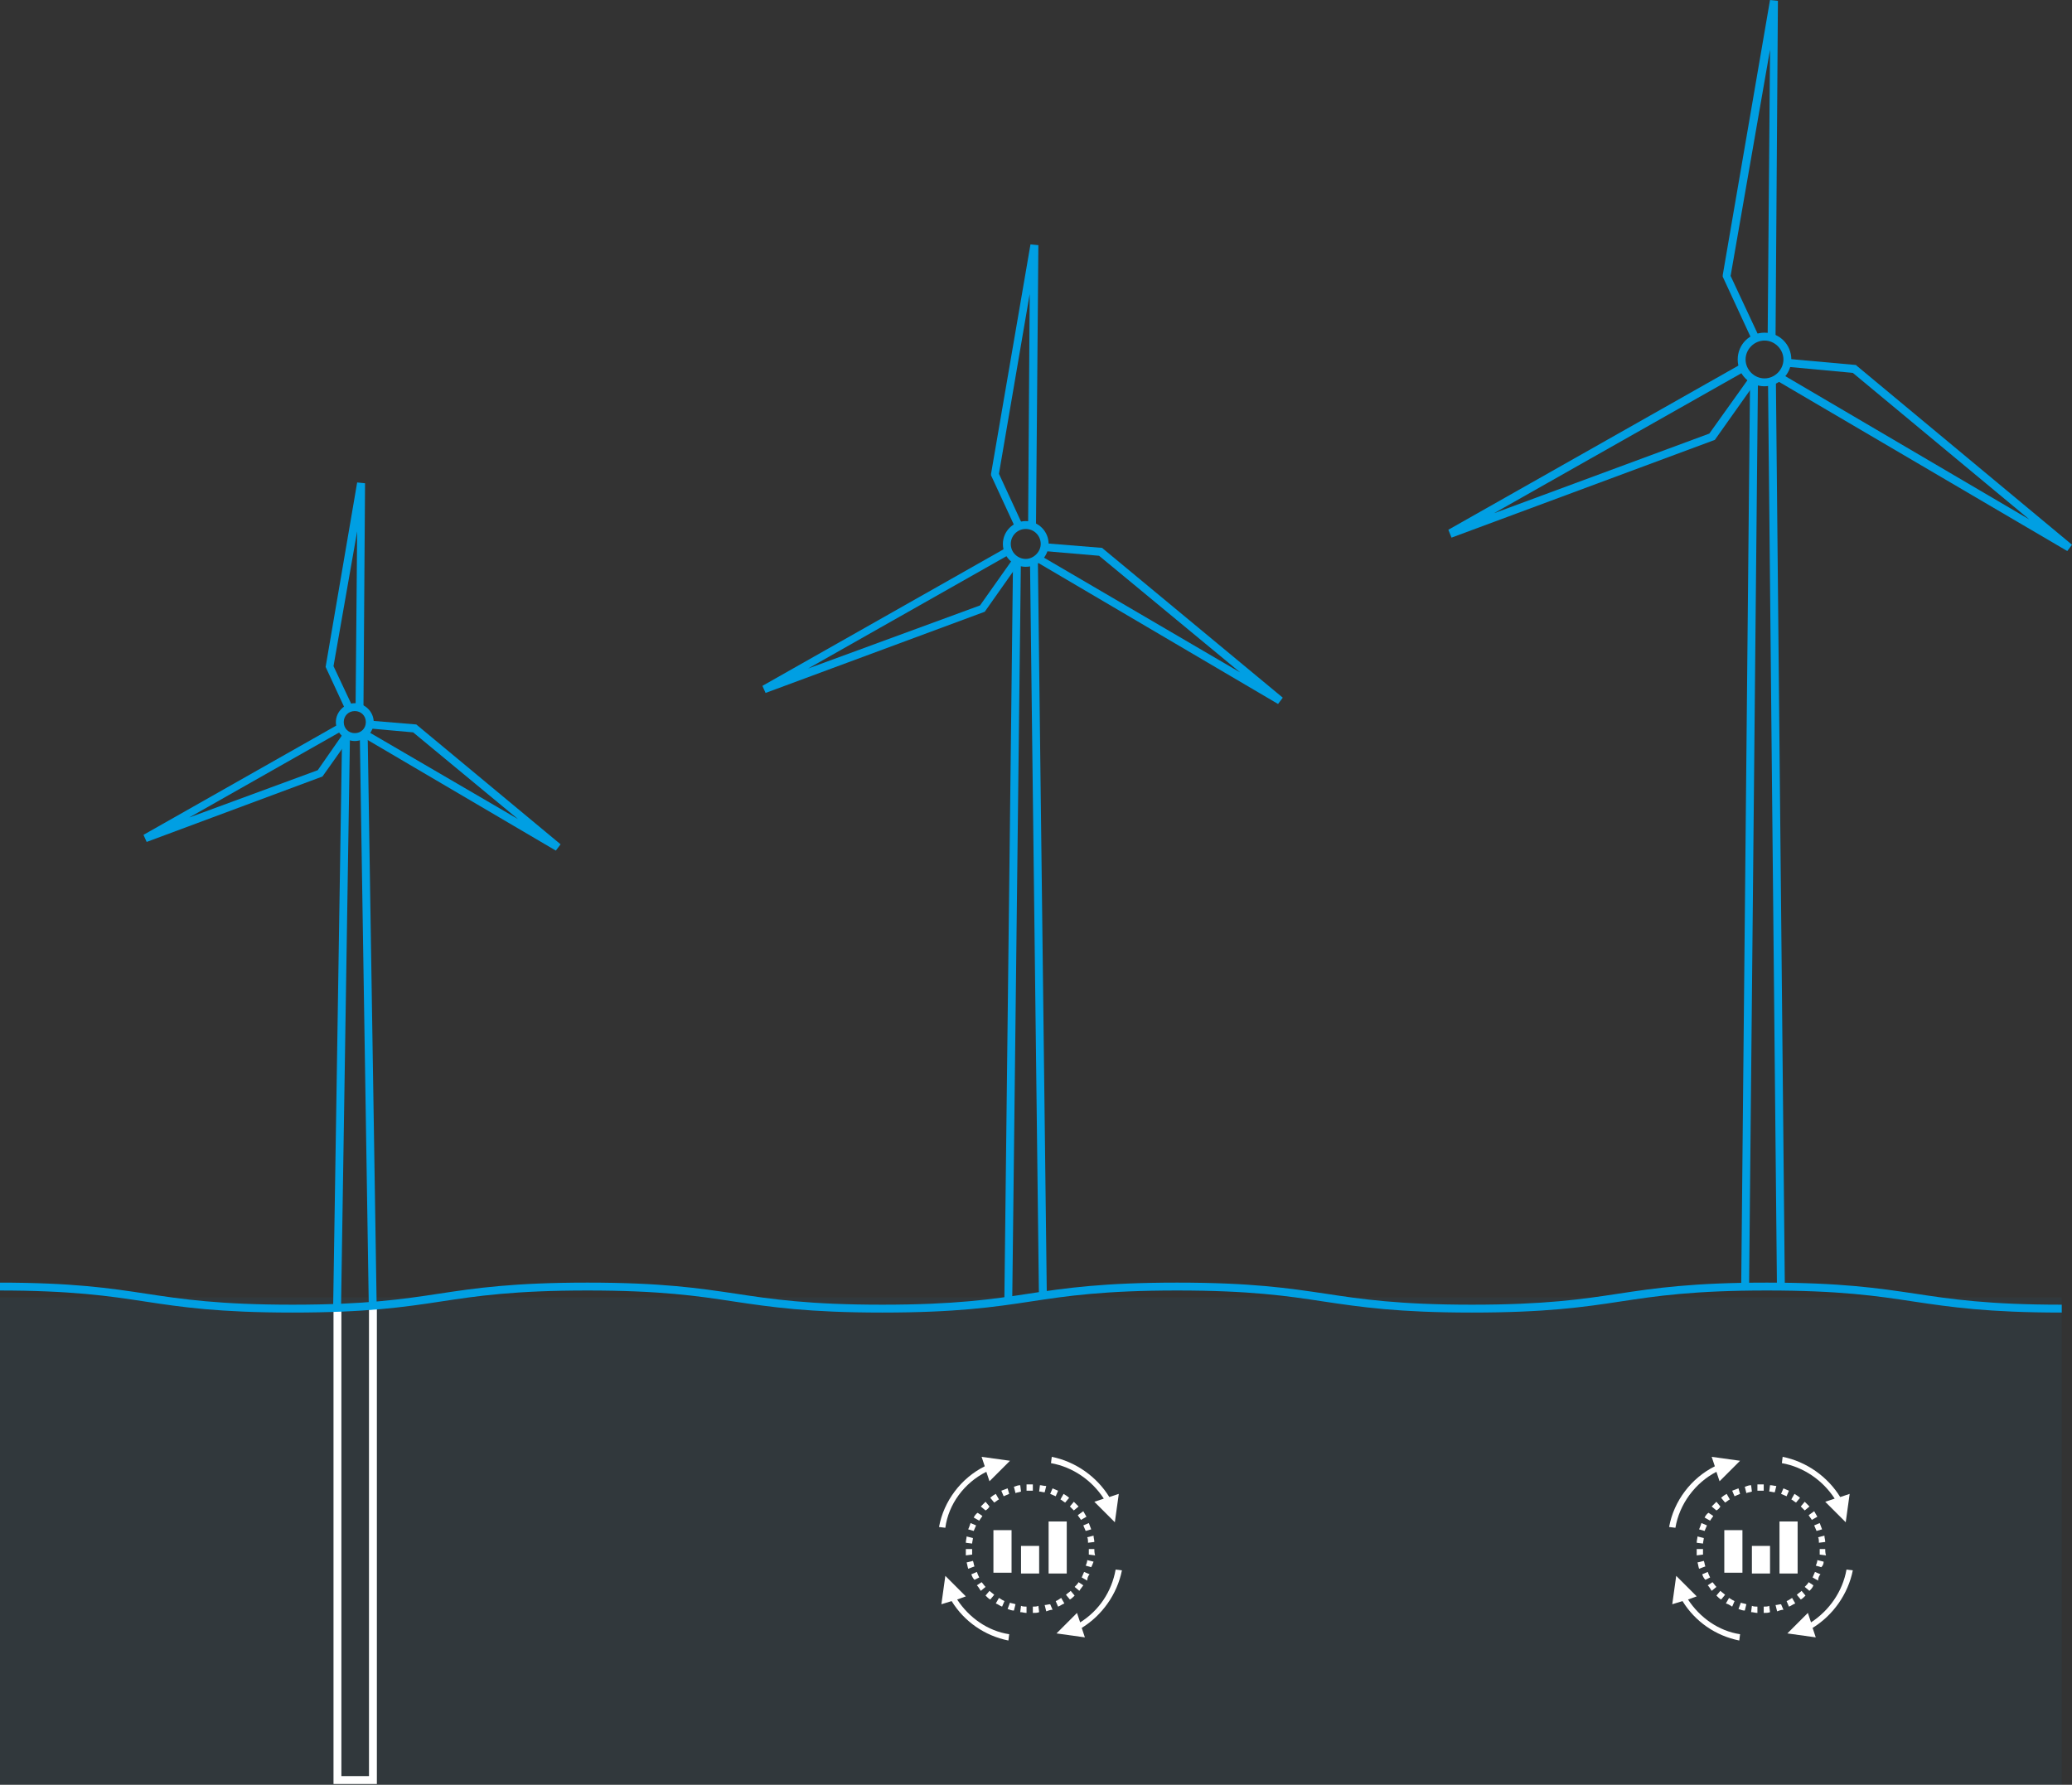 <?xml version="1.0" encoding="utf-8"?>
<!-- Generator: Adobe Illustrator 25.0.0, SVG Export Plug-In . SVG Version: 6.00 Build 0)  -->
<svg version="1.1" id="Layer_1" xmlns="http://www.w3.org/2000/svg" xmlns:xlink="http://www.w3.org/1999/xlink" x="0px" y="0px"
	 viewBox="0 0 262.8 226.4" style="enable-background:new 0 0 262.8 226.4;" xml:space="preserve">
<rect x="0" y="0" width="262.8" height="226.4" fill="#333333" stroke="none"/>
<style type="text/css">
	.st0{opacity:5.000000e-02;}
	.st1{fill:#009FE3;}
	.st2{fill:#FFFFFF;}
</style>
<g class="st0">
	<rect x="0" y="164.6" class="st1" width="261.5" height="61.8"/>
</g>
<g>
	<path class="st1" d="M45,94c-1.3,0-2.4-1.1-2.4-2.4s1.1-2.4,2.4-2.4s2.4,1.1,2.4,2.4S46.3,94,45,94z M45,90.2
		c-0.8,0-1.4,0.6-1.4,1.4S44.2,93,45,93s1.4-0.6,1.4-1.4S45.8,90.2,45,90.2z"/>
</g>
<g>
	
		<rect x="7.4" y="129" transform="matrix(1.562309e-02 -1 1 1.562309e-02 -86.855 170.858)" class="st1" width="72" height="1"/>
</g>
<g>
	
		<rect x="46.2" y="93.5" transform="matrix(1 -1.574885e-02 1.574885e-02 1 -2.034 0.751)" class="st1" width="1" height="72"/>
</g>
<g>
	<polygon class="st1" points="43.8,90 41.3,84.6 45.3,61.2 46.3,61.3 46.1,89.7 45.1,89.7 45.3,67.4 42.3,84.5 44.7,89.6 	"/>
</g>
<g>
	<polygon class="st1" points="18.6,106.8 18.2,105.9 42.9,91.9 43.4,92.7 24,103.7 40.3,97.7 43.5,93.1 44.3,93.7 40.9,98.5 	"/>
</g>
<g>
	<polygon class="st1" points="70.5,107.9 46,93.5 46.5,92.7 65.7,103.9 52.4,92.9 46.8,92.4 46.8,91.4 52.8,91.9 71.1,107.1 	"/>
</g>
<g>
	<path class="st1" d="M223.8,49c-1.9,0-3.4-1.5-3.4-3.4c0-1.9,1.5-3.4,3.4-3.4s3.4,1.5,3.4,3.4C227.2,47.5,225.6,49,223.8,49z
		 M223.8,43.2c-1.3,0-2.4,1.1-2.4,2.4s1.1,2.4,2.4,2.4c1.3,0,2.4-1.1,2.4-2.4S225.1,43.2,223.8,43.2z"/>
</g>
<g>
	
		<rect x="164.4" y="105.2" transform="matrix(9.765159e-03 -1 1 9.765159e-03 114.038 326.616)" class="st1" width="115.1" height="1"/>
</g>
<g>
	
		<rect x="224.8" y="48.2" transform="matrix(1 -9.852574e-03 9.852574e-03 1 -1.031 2.225)" class="st1" width="1" height="115.1"/>
</g>
<g>
	<polygon class="st1" points="222.2,43.1 218.5,35.1 218.5,34.9 224.5,0 225.5,0.1 225.2,42.7 224.2,42.7 224.5,6.3 219.5,35 
		223.1,42.7 	"/>
</g>
<g>
	<polygon class="st1" points="184.1,68.2 183.7,67.2 220.8,46.2 221.3,47.1 189.5,65.1 216.8,55 221.8,48 222.6,48.6 217.5,55.8 	
		"/>
</g>
<g>
	<polygon class="st1" points="262.2,69.9 225.4,48.3 225.9,47.4 257.4,65.9 235,47.3 226.4,46.5 226.5,45.5 235.4,46.3 235.5,46.4 
		262.8,69.1 	"/>
</g>
<g>
	<path class="st1" d="M130.1,71.9c-1.6,0-2.9-1.3-2.9-2.9c0-1.6,1.3-2.9,2.9-2.9s2.9,1.3,2.9,2.9C133,70.6,131.7,71.9,130.1,71.9z
		 M130.1,67.1c-1.1,0-1.9,0.9-1.9,1.9c0,1.1,0.9,1.9,1.9,1.9s1.9-0.9,1.9-1.9C132,68,131.2,67.1,130.1,67.1z"/>
</g>
<g>
	
		<rect x="81.8" y="117.6" transform="matrix(1.171795e-02 -1 1 1.171795e-02 8.831 245.054)" class="st1" width="93.2" height="1"/>
</g>
<g>
	
		<rect x="131.2" y="71.4" transform="matrix(1 -1.215865e-02 1.215865e-02 1 -1.426 1.61)" class="st1" width="1" height="93.2"/>
</g>
<g>
	<polygon class="st1" points="128.8,67 125.7,60.3 125.7,60.1 130.7,31 131.7,31.1 131.4,66.6 130.4,66.6 130.6,37.3 126.7,60.1 
		129.7,66.6 	"/>
</g>
<g>
	<polygon class="st1" points="97.1,87.9 96.7,87 127.6,69.5 128.1,70.3 102.5,84.8 124.3,76.8 128.4,71 129.2,71.5 124.9,77.6 	"/>
</g>
<g>
	<polygon class="st1" points="162.1,89.3 131.5,71.3 132,70.5 157.3,85.3 139.4,70.5 132.4,69.9 132.4,68.9 139.8,69.5 139.9,69.6 
		162.7,88.5 	"/>
</g>
<g>
	<g>
		<path class="st2" d="M130.2,188.3l0,0.8c0.1,0,0.3,0,0.4,0c0.1,0,0.2,0,0.4,0l0-0.8c-0.1,0-0.3,0-0.4,0
			C130.5,188.3,130.4,188.3,130.2,188.3L130.2,188.3z"/>
	</g>
	<g>
		<path class="st2" d="M133.5,188.8l-0.3,0.7c0.2,0.1,0.5,0.2,0.7,0.3l0.3-0.7C134,189,133.7,188.9,133.5,188.8L133.5,188.8z"/>
	</g>
	<g>
		<path class="st2" d="M129.4,188.4c-0.3,0-0.5,0.1-0.8,0.2l0.2,0.8c0.2-0.1,0.5-0.1,0.7-0.2L129.4,188.4z"/>
	</g>
	<g>
		<path class="st2" d="M134.9,189.5l-0.4,0.7c0.2,0.1,0.4,0.3,0.6,0.4l0.5-0.6C135.4,189.8,135.2,189.7,134.9,189.5L134.9,189.5z"/>
	</g>
	<g>
		<path class="st2" d="M138.8,196.5l-0.2,0l-0.5,0c0,0.3,0,0.5,0,0.7l0.8,0.1C138.8,197,138.8,196.7,138.8,196.5L138.8,196.5z"/>
	</g>
	<g>
		<path class="st2" d="M125.5,191.1l-0.5-0.6c-0.2,0.2-0.4,0.4-0.6,0.6l0.6,0.5C125.2,191.5,125.4,191.3,125.5,191.1z"/>
	</g>
	<g>
		<path class="st2" d="M122.8,194l0.7,0.2c0.1-0.2,0.2-0.5,0.3-0.7l-0.7-0.3C123,193.5,122.9,193.8,122.8,194L122.8,194z"/>
	</g>
	<g>
		<path class="st2" d="M127.1,203.8l0.3-0.7c-0.2-0.1-0.4-0.2-0.7-0.4l-0.4,0.7C126.6,203.5,126.8,203.7,127.1,203.8L127.1,203.8z"
			/>
	</g>
	<g>
		<path class="st2" d="M123.5,192.5l0.7,0.4c0.1-0.2,0.3-0.4,0.4-0.6l-0.6-0.4C123.8,192,123.6,192.3,123.5,192.5L123.5,192.5z"/>
	</g>
	<g>
		<path class="st2" d="M138.8,195.6c0-0.3-0.1-0.5-0.1-0.8l-0.8,0.2c0.1,0.2,0.1,0.5,0.1,0.7L138.8,195.6z"/>
	</g>
	<g>
		<path class="st2" d="M135.7,191.1c0.2,0.2,0.4,0.4,0.5,0.5l0.6-0.5c-0.2-0.2-0.4-0.4-0.6-0.6L135.7,191.1z"/>
	</g>
	<g>
		<path class="st2" d="M137.4,193.5c0.1,0.2,0.2,0.5,0.3,0.7l0.7-0.2c-0.1-0.3-0.2-0.5-0.3-0.8L137.4,193.5z"/>
	</g>
	<g>
		<path class="st2" d="M137.4,201.1l-0.6-0.4c-0.1,0.2-0.3,0.4-0.5,0.6l0.6,0.5C137,201.6,137.2,201.4,137.4,201.1L137.4,201.1z"/>
	</g>
	<g>
		<path class="st2" d="M138.2,199.7l-0.7-0.3c-0.1,0.2-0.2,0.5-0.3,0.7l0.7,0.4C137.9,200.2,138,199.9,138.2,199.7L138.2,199.7z"/>
	</g>
	<g>
		<path class="st2" d="M136.3,202.4l-0.5-0.6c-0.2,0.2-0.4,0.3-0.6,0.5l0.5,0.6C135.9,202.8,136.1,202.6,136.3,202.4L136.3,202.4z"
			/>
	</g>
	<g>
		<path class="st2" d="M138.7,198.1l-0.8-0.2c0,0.2-0.1,0.5-0.2,0.7l0.7,0.2C138.5,198.6,138.6,198.4,138.7,198.1L138.7,198.1z"/>
	</g>
	<g>
		<path class="st2" d="M136.7,192.2c0.1,0.2,0.3,0.4,0.4,0.6l0.7-0.4c-0.1-0.2-0.3-0.5-0.4-0.7L136.7,192.2z"/>
	</g>
	<g>
		<path class="st2" d="M129.4,204.5c0.3,0,0.5,0.1,0.8,0.1l0-0.8c-0.2,0-0.5,0-0.7-0.1L129.4,204.5z"/>
	</g>
	<g>
		<path class="st2" d="M127.8,204.1c0.3,0.1,0.5,0.2,0.8,0.2l0.2-0.8c-0.2-0.1-0.5-0.1-0.7-0.2L127.8,204.1z"/>
	</g>
	<g>
		<path class="st2" d="M131,203.8l0,0.8c0.3,0,0.6,0,0.8-0.1l-0.1-0.8C131.5,203.8,131.3,203.8,131,203.8L131,203.8z"/>
	</g>
	<g>
		<path class="st2" d="M127.8,188.8c-0.3,0.1-0.5,0.2-0.8,0.3l0.3,0.7c0.2-0.1,0.5-0.2,0.7-0.3L127.8,188.8z"/>
	</g>
	<g>
		<path class="st2" d="M126.7,190.2l-0.4-0.7c-0.2,0.1-0.5,0.3-0.7,0.5l0.5,0.6C126.3,190.5,126.5,190.3,126.7,190.2L126.7,190.2z"
			/>
	</g>
	<g>
		<path class="st2" d="M135,203.4l-0.4-0.7c-0.2,0.1-0.4,0.3-0.7,0.4l0.3,0.7C134.5,203.7,134.7,203.5,135,203.4L135,203.4z"/>
	</g>
	<g>
		<path class="st2" d="M131.9,188.4l-0.1,0.8c0.2,0,0.5,0.1,0.7,0.1l0.2-0.8C132.4,188.5,132.1,188.4,131.9,188.4L131.9,188.4z"/>
	</g>
	<g>
		<path class="st2" d="M132.5,203.6l0.2,0.8c0.3-0.1,0.5-0.2,0.8-0.2l-0.3-0.7C133,203.5,132.7,203.6,132.5,203.6L132.5,203.6z"/>
	</g>
	<g>
		<path class="st2" d="M122.5,195.7l0.8,0.1c0-0.2,0.1-0.5,0.1-0.7l-0.8-0.2C122.6,195.1,122.5,195.4,122.5,195.7L122.5,195.7z"/>
	</g>
	<g>
		<path class="st2" d="M124.2,200.1c-0.1-0.2-0.2-0.4-0.3-0.7l-0.7,0.3c0.1,0.3,0.2,0.5,0.4,0.7L124.2,200.1z"/>
	</g>
	<g>
		<path class="st2" d="M125,201.3c-0.2-0.2-0.3-0.4-0.5-0.6l-0.6,0.4c0.2,0.2,0.3,0.4,0.5,0.7L125,201.3z"/>
	</g>
	<g>
		<path class="st2" d="M122.5,197.3l0.8-0.1c0-0.2,0-0.5,0-0.7l-0.8,0C122.5,196.8,122.5,197,122.5,197.3L122.5,197.3z"/>
	</g>
	<g>
		<path class="st2" d="M123.6,198.7c-0.1-0.2-0.1-0.5-0.2-0.7l-0.8,0.2c0.1,0.3,0.1,0.5,0.2,0.8L123.6,198.7z"/>
	</g>
	<g>
		<path class="st2" d="M126.1,202.3c-0.2-0.2-0.4-0.3-0.6-0.5l-0.5,0.6c0.2,0.2,0.4,0.4,0.6,0.5L126.1,202.3z"/>
	</g>
	<g>
		<path class="st2" d="M125.1,186.7l0.4,1.2l2.6-2.6l-3.6-0.5l0.4,1.2c-3,1.5-5.2,4.4-5.8,7.7l0.8,0.1
			C120.3,190.8,122.3,188.1,125.1,186.7L125.1,186.7z"/>
	</g>
	<g>
		<path class="st2" d="M121.4,202.9l1.1-0.4l-2.6-2.6l-0.5,3.6l1.3-0.4c1.6,2.6,4.2,4.4,7.2,5l0.1-0.8
			C125.3,206.9,122.9,205.2,121.4,202.9L121.4,202.9z"/>
	</g>
	<g>
		<path class="st2" d="M137,205.8l-0.4-1.2l-2.6,2.6l3.6,0.5l-0.4-1.2c2.6-1.6,4.5-4.3,5.1-7.3l-0.8-0.1
			C141,201.9,139.4,204.3,137,205.8L137,205.8z"/>
	</g>
	<g>
		<path class="st2" d="M141.4,193.1l0.5-3.6l-1.2,0.4c-1.6-2.6-4.3-4.5-7.3-5.1l-0.1,0.8c2.8,0.5,5.2,2.2,6.7,4.5l-1.2,0.4
			L141.4,193.1z"/>
	</g>
	<g>
		<path class="st2" d="M126,194.1h2.3v5.4H126V194.1z"/>
	</g>
	<g>
		<path class="st2" d="M129.5,196.1h2.3v3.5h-2.3V196.1z"/>
	</g>
	<g>
		<path class="st2" d="M133,193h2.3v6.6H133V193z"/>
	</g>
</g>
<g>
	<g>
		<path class="st2" d="M222.9,188.3l0,0.8c0.1,0,0.3,0,0.4,0c0.1,0,0.2,0,0.4,0l0-0.8c-0.1,0-0.3,0-0.4,0
			C223.2,188.3,223,188.3,222.9,188.3L222.9,188.3z"/>
	</g>
	<g>
		<path class="st2" d="M226.2,188.8l-0.3,0.7c0.2,0.1,0.5,0.2,0.7,0.3l0.3-0.7C226.7,189,226.4,188.9,226.2,188.8L226.2,188.8z"/>
	</g>
	<g>
		<path class="st2" d="M222.1,188.4c-0.3,0-0.5,0.1-0.8,0.2l0.2,0.8c0.2-0.1,0.5-0.1,0.7-0.2L222.1,188.4z"/>
	</g>
	<g>
		<path class="st2" d="M227.6,189.5l-0.4,0.7c0.2,0.1,0.4,0.3,0.6,0.4l0.5-0.6C228.1,189.8,227.9,189.7,227.6,189.5L227.6,189.5z"/>
	</g>
	<g>
		<path class="st2" d="M231.5,196.5l-0.2,0l-0.5,0c0,0.3,0,0.5,0,0.7l0.8,0.1C231.5,197,231.5,196.7,231.5,196.5L231.5,196.5z"/>
	</g>
	<g>
		<path class="st2" d="M218.2,191.1l-0.5-0.6c-0.2,0.2-0.4,0.4-0.6,0.6l0.6,0.5C217.9,191.5,218.1,191.3,218.2,191.1z"/>
	</g>
	<g>
		<path class="st2" d="M215.5,194l0.7,0.2c0.1-0.2,0.2-0.5,0.3-0.7l-0.7-0.3C215.7,193.5,215.6,193.8,215.5,194L215.5,194z"/>
	</g>
	<g>
		<path class="st2" d="M219.7,203.8l0.3-0.7c-0.2-0.1-0.4-0.2-0.7-0.4l-0.4,0.7C219.3,203.5,219.5,203.7,219.7,203.8L219.7,203.8z"
			/>
	</g>
	<g>
		<path class="st2" d="M216.2,192.5l0.7,0.4c0.1-0.2,0.3-0.4,0.4-0.6l-0.6-0.4C216.5,192,216.3,192.3,216.2,192.5L216.2,192.5z"/>
	</g>
	<g>
		<path class="st2" d="M231.5,195.6c0-0.3-0.1-0.5-0.1-0.8l-0.8,0.2c0.1,0.2,0.1,0.5,0.1,0.7L231.5,195.6z"/>
	</g>
	<g>
		<path class="st2" d="M228.4,191.1c0.2,0.2,0.4,0.4,0.5,0.5l0.6-0.5c-0.2-0.2-0.4-0.4-0.6-0.6L228.4,191.1z"/>
	</g>
	<g>
		<path class="st2" d="M230.1,193.5c0.1,0.2,0.2,0.5,0.3,0.7l0.7-0.2c-0.1-0.3-0.2-0.5-0.3-0.8L230.1,193.5z"/>
	</g>
	<g>
		<path class="st2" d="M230,201.1l-0.6-0.4c-0.1,0.2-0.3,0.4-0.5,0.6l0.6,0.5C229.7,201.6,229.9,201.4,230,201.1L230,201.1z"/>
	</g>
	<g>
		<path class="st2" d="M230.9,199.7l-0.7-0.3c-0.1,0.2-0.2,0.5-0.3,0.7l0.7,0.4C230.6,200.2,230.7,199.9,230.9,199.7L230.9,199.7z"
			/>
	</g>
	<g>
		<path class="st2" d="M229,202.4l-0.5-0.6c-0.2,0.2-0.4,0.3-0.6,0.5l0.5,0.6C228.6,202.8,228.8,202.6,229,202.4L229,202.4z"/>
	</g>
	<g>
		<path class="st2" d="M231.3,198.1l-0.8-0.2c0,0.2-0.1,0.5-0.2,0.7l0.7,0.2C231.2,198.6,231.3,198.4,231.3,198.1L231.3,198.1z"/>
	</g>
	<g>
		<path class="st2" d="M229.4,192.2c0.1,0.2,0.3,0.4,0.4,0.6l0.7-0.4c-0.1-0.2-0.3-0.5-0.4-0.7L229.4,192.2z"/>
	</g>
	<g>
		<path class="st2" d="M222.1,204.5c0.3,0,0.5,0.1,0.8,0.1l0-0.8c-0.2,0-0.5,0-0.7-0.1L222.1,204.5z"/>
	</g>
	<g>
		<path class="st2" d="M220.5,204.1c0.3,0.1,0.5,0.2,0.8,0.2l0.2-0.8c-0.2-0.1-0.5-0.1-0.7-0.2L220.5,204.1z"/>
	</g>
	<g>
		<path class="st2" d="M223.7,203.8l0,0.8c0.3,0,0.6,0,0.8-0.1l-0.1-0.8C224.2,203.8,224,203.8,223.7,203.8L223.7,203.8z"/>
	</g>
	<g>
		<path class="st2" d="M220.5,188.8c-0.3,0.1-0.5,0.2-0.8,0.3l0.3,0.7c0.2-0.1,0.5-0.2,0.7-0.3L220.5,188.8z"/>
	</g>
	<g>
		<path class="st2" d="M219.4,190.2l-0.4-0.7c-0.2,0.1-0.5,0.3-0.7,0.5l0.5,0.6C219,190.5,219.2,190.3,219.4,190.2L219.4,190.2z"/>
	</g>
	<g>
		<path class="st2" d="M227.7,203.4l-0.4-0.7c-0.2,0.1-0.4,0.3-0.7,0.4l0.3,0.7C227.2,203.7,227.4,203.5,227.7,203.4L227.7,203.4z"
			/>
	</g>
	<g>
		<path class="st2" d="M224.5,188.4l-0.1,0.8c0.2,0,0.5,0.1,0.7,0.1l0.2-0.8C225.1,188.5,224.8,188.4,224.5,188.4L224.5,188.4z"/>
	</g>
	<g>
		<path class="st2" d="M225.2,203.6l0.2,0.8c0.3-0.1,0.5-0.2,0.8-0.2l-0.3-0.7C225.7,203.5,225.4,203.6,225.2,203.6L225.2,203.6z"/>
	</g>
	<g>
		<path class="st2" d="M215.2,195.7l0.8,0.1c0-0.2,0.1-0.5,0.1-0.7l-0.8-0.2C215.3,195.1,215.2,195.4,215.2,195.7L215.2,195.7z"/>
	</g>
	<g>
		<path class="st2" d="M216.9,200.1c-0.1-0.2-0.2-0.4-0.3-0.7l-0.7,0.3c0.1,0.3,0.2,0.5,0.4,0.7L216.9,200.1z"/>
	</g>
	<g>
		<path class="st2" d="M217.7,201.3c-0.2-0.2-0.3-0.4-0.5-0.6l-0.6,0.4c0.2,0.2,0.3,0.4,0.5,0.7L217.7,201.3z"/>
	</g>
	<g>
		<path class="st2" d="M215.2,197.3l0.8-0.1c0-0.2,0-0.5,0-0.7l-0.8,0C215.2,196.8,215.2,197,215.2,197.3L215.2,197.3z"/>
	</g>
	<g>
		<path class="st2" d="M216.3,198.7c-0.1-0.2-0.1-0.5-0.2-0.7l-0.8,0.2c0.1,0.3,0.1,0.5,0.2,0.8L216.3,198.7z"/>
	</g>
	<g>
		<path class="st2" d="M218.8,202.3c-0.2-0.2-0.4-0.3-0.6-0.5l-0.5,0.6c0.2,0.2,0.4,0.4,0.6,0.5L218.8,202.3z"/>
	</g>
	<g>
		<path class="st2" d="M217.7,186.7l0.4,1.2l2.6-2.6l-3.6-0.5l0.4,1.2c-3,1.5-5.2,4.4-5.8,7.7l0.8,0.1
			C213,190.8,215,188.1,217.7,186.7L217.7,186.7z"/>
	</g>
	<g>
		<path class="st2" d="M214.1,202.9l1.1-0.4l-2.6-2.6l-0.5,3.6l1.3-0.4c1.6,2.6,4.2,4.4,7.2,5l0.1-0.8
			C218,206.9,215.6,205.2,214.1,202.9L214.1,202.9z"/>
	</g>
	<g>
		<path class="st2" d="M229.7,205.8l-0.4-1.2l-2.6,2.6l3.6,0.5l-0.4-1.2c2.6-1.6,4.5-4.3,5.1-7.3l-0.8-0.1
			C233.7,201.9,232,204.3,229.7,205.8L229.7,205.8z"/>
	</g>
	<g>
		<path class="st2" d="M234.1,193.1l0.5-3.6l-1.2,0.4c-1.6-2.6-4.3-4.5-7.3-5.1l-0.1,0.8c2.8,0.5,5.2,2.2,6.7,4.5l-1.2,0.4
			L234.1,193.1z"/>
	</g>
	<g>
		<path class="st2" d="M218.7,194.1h2.3v5.4h-2.3V194.1z"/>
	</g>
	<g>
		<path class="st2" d="M222.2,196.1h2.3v3.5h-2.3V196.1z"/>
	</g>
	<g>
		<path class="st2" d="M225.7,193h2.3v6.6h-2.3V193z"/>
	</g>
</g>
<g>
	<polygon class="st2" points="47.8,226.3 42.3,226.3 42.3,165.5 43.3,165.5 43.3,225.3 46.8,225.3 46.8,165.5 47.8,165.5 	"/>
</g>
<g>
	<path class="st1" d="M261.5,166.5c-9.4,0-14.1-0.7-18.8-1.4c-4.6-0.7-9.3-1.4-18.6-1.4s-14,0.7-18.6,1.4c-4.6,0.7-9.4,1.4-18.8,1.4
		c-9.4,0-14.1-0.7-18.8-1.4c-4.6-0.7-9.3-1.4-18.6-1.4c-9.3,0-14,0.7-18.6,1.4c-4.6,0.7-9.4,1.4-18.8,1.4c-9.4,0-14.1-0.7-18.8-1.4
		c-4.6-0.7-9.3-1.4-18.6-1.4s-14,0.7-18.6,1.4c-4.6,0.7-9.4,1.4-18.8,1.4c-9.4,0-14.1-0.7-18.7-1.4c-4.6-0.7-9.3-1.4-18.6-1.4v-1
		c9.4,0,14.1,0.7,18.7,1.4c4.6,0.7,9.3,1.4,18.6,1.4c9.3,0,14-0.7,18.6-1.4c4.6-0.7,9.4-1.4,18.8-1.4c9.4,0,14.1,0.7,18.8,1.4
		c4.6,0.7,9.3,1.4,18.6,1.4c9.3,0,14-0.7,18.6-1.4c4.6-0.7,9.4-1.4,18.8-1.4s14.1,0.7,18.8,1.4c4.6,0.7,9.3,1.4,18.6,1.4
		c9.3,0,14-0.7,18.6-1.4c4.6-0.7,9.4-1.4,18.8-1.4c9.4,0,14.1,0.7,18.8,1.4c4.6,0.7,9.3,1.4,18.6,1.4V166.5z"/>
</g>
</svg>

